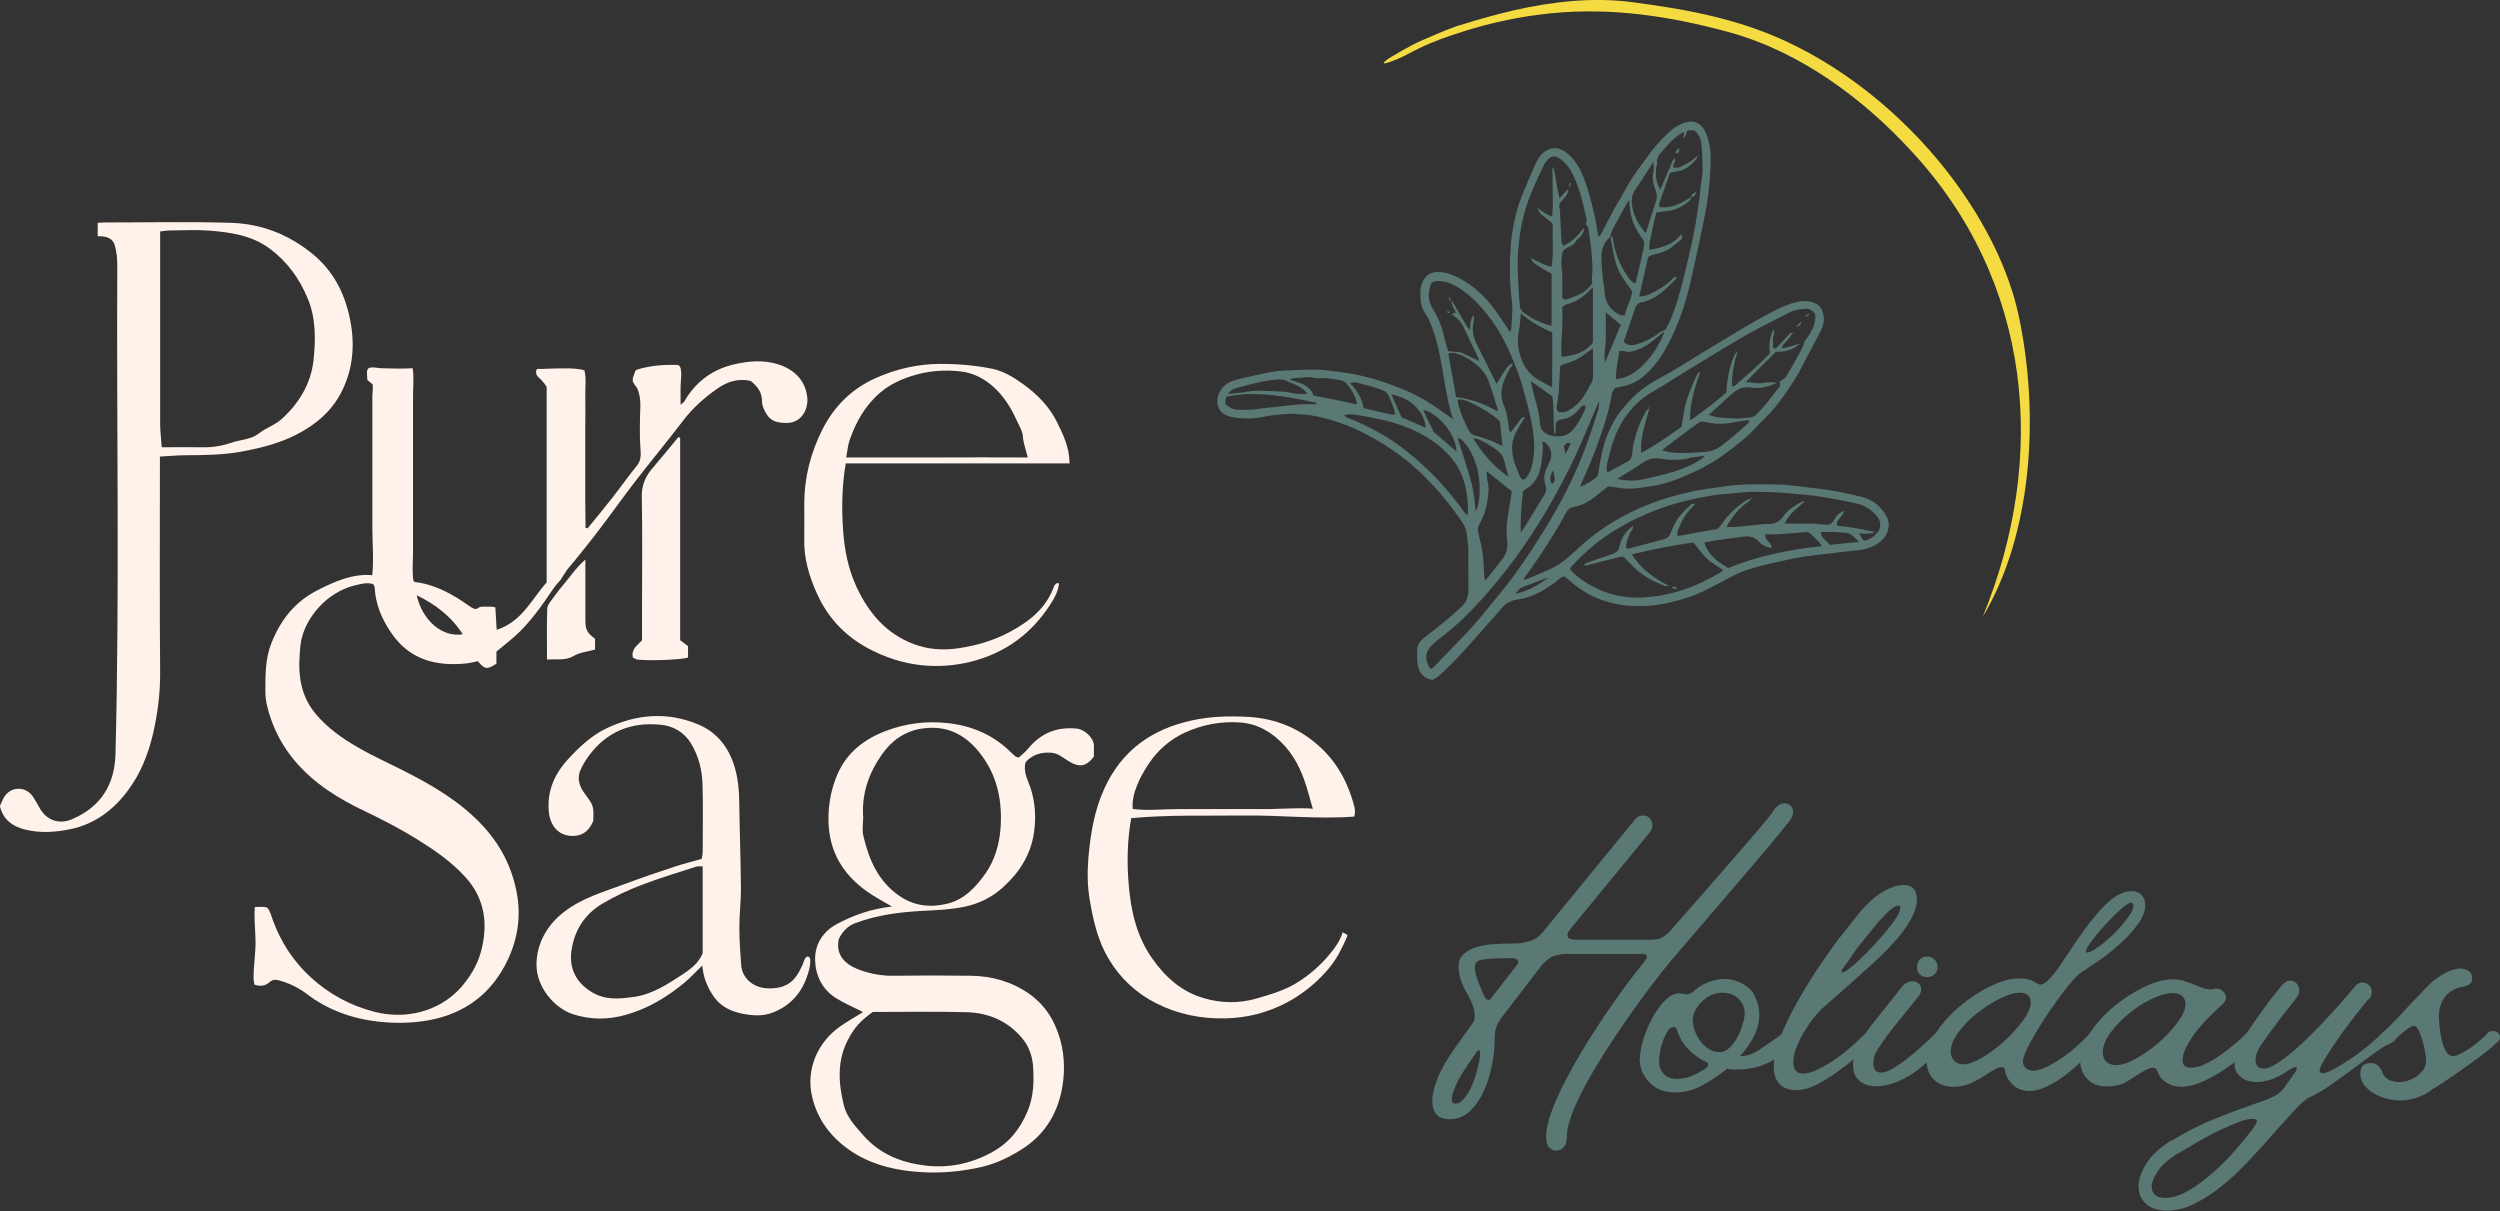 <?xml version="1.0" encoding="UTF-8"?>
<svg xmlns="http://www.w3.org/2000/svg" id="b" data-name="Layer 2" width="720" height="348.827" viewBox="0 0 206.53 100.06">
  <rect x="0" y="0" width="206.53" height="100.06" fill="#333333" stroke="none"/>
  <defs>
    <style>
      .e {
        fill: #5a7874;
      }

      .e, .f, .g {
        stroke-width: 0px;
      }

      .f {
        fill: #f4db42;
      }

      .g {
        fill: #fff2ea;
      }
    </style>
  </defs>
  <g id="c" data-name="Layer 1">
    <g>
      <g>
        <g>
          <path class="e" d="M119.99,34.5c-.12-.43-.25-.86-.34-1.3-.13-.57-.23-1.15-.33-1.73-.24-1.42-.45-2.84-.93-4.2-.18-.5-.36-.99-.67-1.42-.22-.3-.32-.65-.35-.99-.05-.52-.08-1.05.14-1.56.2-.46.6-.78,1.08-.82.57-.04,1.11.09,1.62.33,1.3.59,2.34,1.53,3.19,2.65.48.62.89,1.3,1.34,1.97.03-.07.1-.17.11-.27.04-.79.15-1.57.04-2.37-.18-1.41-.19-2.84-.1-4.26.08-1.2.3-2.39.65-3.55.16-.52.38-1.01.58-1.51.23-.56.47-1.11.71-1.66.21-.48.42-.95.88-1.28.53-.37,1.13-.39,1.68,0,.65.46,1.08,1.09,1.4,1.82.52,1.18.81,2.43,1.09,3.68.11.48.16.98.25,1.51.09-.07.18-.1.22-.17.3-.57.59-1.16.9-1.73.23-.44.48-.86.73-1.29.32-.56.63-1.14.98-1.68.4-.61.85-1.18,1.27-1.78.51-.73,1.11-1.37,1.75-1.97.36-.34.8-.63,1.3-.79.83-.26,1.38.11,1.67.69.16.33.27.69.35,1.05.17.8.13,1.62.08,2.43-.05.87-.14,1.73-.28,2.59-.17,1.05-.4,2.09-.62,3.13-.25,1.16-.5,2.32-.77,3.48-.32,1.35-.74,2.68-1.32,3.94-.42.91-.87,1.82-1.51,2.6-.64.79-1.36,1.51-2.39,1.79-.3.08-.6.13-.94.21-.32.28-.32.72-.4,1.12-.38,1.72-.99,3.37-1.64,5.01-.23.57-.5,1.13-.74,1.69-.04.09-.07.19-.12.35.59-.23,1.04-.52,1.45-.9.1-.58.18-1.16.3-1.73.28-1.32.76-2.54,1.59-3.62.82-1.06,1.79-1.95,2.98-2.58,1.3-.7,2.54-1.48,3.79-2.26.81-.5,1.63-.98,2.45-1.47.48-.29.95-.59,1.43-.86,1.05-.59,2.09-1.21,3.22-1.64.63-.24,1.27-.38,1.95-.19.54.15.81.47.93,1.04.1.49-.03.93-.23,1.34-.52,1.03-1.09,2.04-1.61,3.07-.43.86-.99,1.64-1.54,2.43-.46.66-.99,1.27-1.58,1.83-.41.38-.75.83-1.16,1.2-.49.45-1.02.86-1.54,1.27-.96.75-1.99,1.38-3.09,1.88-1.2.55-2.41,1.02-3.74,1.19-.63.08-1.26.2-1.9.15-.4-.03-.8-.11-1.19-.16-.08,0-.16,0-.24,0-.36.29-.72.58-1.09.87-.49.38-1.04.69-1.66.79-.36.06-.56.23-.71.52-.66,1.26-1.44,2.46-2.22,3.64-.39.59-.82,1.16-1.23,1.75-.01.02,0,.06-.02.13.09-.03.18-.04.25-.07.63-.26,1.26-.51,1.88-.79.76-.34,1.4-.86,2-1.42.97-.92,2.01-1.75,3.15-2.45.93-.57,1.91-1.06,2.94-1.47,1.16-.47,2.36-.81,3.58-1.08.86-.19,1.74-.28,2.61-.42,1.57-.24,3.14-.2,4.72-.17.57.01,1.14.1,1.71.16.54.06,1.08.12,1.62.19.46.06.92.12,1.38.21.7.14,1.39.29,2.08.46.94.22,1.59.81,2.05,1.62.35.61.12,1.44-.27,1.84-.6.62-1.33.87-2.16.95-.75.07-1.51.17-2.26.26-.6.07-1.2.12-1.8.21-.52.07-1.04.17-1.55.28-.95.21-1.9.41-2.84.67-.63.18-1.26.39-1.85.71-.76.42-1.53.82-2.31,1.2-1.07.52-2.21.86-3.38,1.09-.96.19-1.92.22-2.89.16-.76-.05-1.5-.22-2.21-.47-1.04-.37-1.96-.96-2.78-1.7-.1-.09-.22-.16-.34-.25-.36.07-.56.37-.84.56-.8.56-1.63,1.06-2.6,1.27-.24.05-.49.08-.73.14-.35.09-.66.27-.9.55-.24.27-.47.54-.71.81-.54.61-1.07,1.22-1.61,1.82-.55.61-1.09,1.23-1.66,1.82-.42.44-.86.85-1.31,1.25-.17.15-.39.24-.53.33-.87-.15-1.18-.77-1.24-1.47-.03-.31,0-.63-.02-.94-.01-.44.2-.77.54-1.04.7-.56,1.42-1.1,2.1-1.68.3-.26.58-.54.89-.79.47-.37.71-.87.71-1.49,0-1.11,0-2.23-.01-3.34,0-.43-.08-.86-.13-1.3-.08-.71-.54-1.23-.94-1.78-.75-1.04-1.58-2.02-2.49-2.92-.71-.7-1.46-1.36-2.27-1.94-.65-.47-1.33-.89-2.02-1.29-1.39-.79-2.85-1.39-4.42-1.74-.5-.11-1-.2-1.52-.21-.32,0-.65-.09-.97-.06-.68.06-1.36.08-2.03.23-.94.2-1.89.22-2.83.02-1.02-.22-1.34-1.08-.97-1.95.27-.62.79-.95,1.41-1.11.97-.25,1.95-.45,2.94-.65.36-.07.74-.09,1.11-.11.78-.04,1.56-.08,2.34-.08.86,0,1.7.14,2.54.25,1.02.14,2.01.38,2.97.69.86.28,1.72.6,2.55.98.84.39,1.63.88,2.39,1.42.33.24.67.47,1.01.71.03.02.06.03.1.05-.01-.04-.03-.07-.04-.11ZM140.85,37.64c-.46.07-.92.11-1.37.22-.77.18-1.55.16-2.31.03-.59-.1-1.06.04-1.51.37-.19.14-.38.26-.58.39-.48.3-.97.6-1.48.91.75.18,1.51.19,2.23.02.58-.13,1.17-.28,1.75-.42,1.02-.26,2-.62,2.9-1.19.14-.09.25-.22.37-.33.01-.02.03-.04.04-.07-.01.02-.02.05-.03.07ZM126.45,31.52s-.02-.05-.03-.07c-.01.01-.02.03-.03.04.02,0,.04.02.07.03.1.42.18.84.3,1.25.21.73.41,1.45.46,2.21.03.46.29.77.72.94.11.04.24.07.36.09.63.1,1.2.02,1.65-.51.44-.51.73-1.11,1.01-1.71.04-.08,0-.2,0-.31-.28.05-.28.04-.47.27-.37.46-.8.8-1.41.88-.22.03-.47.1-.55.36-.07.3.07.63-.12.93-.11-1.08,0-2.16-.17-3.17-.53-.38-1.02-.74-1.51-1.09-.09-.06-.18-.11-.28-.16ZM133.05,19.58c.05-.02.1-.04.14-.06.04.17.08.33.11.5.16.99.55,1.9,1.1,2.72.17.25.33.56.71.67.22-.93.45-1.84.64-2.75.14-.65.13-.66-.27-1.23-.36-.51-.61-1.07-.74-1.68-.09-.38-.1-.78-.16-1.23-.05.08-.08.11-.1.15-.26.47-.54.94-.79,1.42-.25.47-.58.91-.66,1.46-.44.4-.71.92-.73,1.5-.03.6.05,1.21.1,1.82.04.43.14.86.16,1.29.05.91.53,1.49,1.31,1.88.08.04.2,0,.36,0,.13-.73.57-1.34.61-1.98-.33-.46-.61-.83-.86-1.22-.33-.51-.51-1.09-.64-1.68-.12-.52-.2-1.06-.29-1.59ZM140.18,12.89l.02.02c0,.06,0,.14-.02.18-.39.47-.82.89-1.45,1.03-.24.05-.48.1-.76.15-.29.83-.59,1.66-.89,2.5-.03.09,0,.21,0,.33.79.13,1.47-.14,2.12-.52.17-.1.34-.2.51-.3,0,0,.01.02.01.02-.03.07-.03.16-.08.2-.5.49-1.09.81-1.79.91-.32.05-.64.09-1,.14-.14.48-.28.98-.36,1.5-.08.51-.28,1-.23,1.59,1.03-.18,1.96-.42,2.62-1.28.14.19.12.33-.02.45-.25.21-.5.42-.76.61-.48.37-1.05.51-1.62.65-.19.05-.32.11-.35.28-.23,1.03-.47,2.06-.71,3.12.07,0,.12.02.18.01.46-.03.86-.26,1.25-.47.53-.29,1.02-.64,1.43-1.09.04-.04.13-.02.26-.04-.05.1-.07.17-.11.2-.41.38-.8.8-1.24,1.14-.46.34-.95.64-1.53.74-.34.06-.52.27-.62.61-.23.75-.51,1.49-.75,2.23-.06.17-.19.34-.07.53.32.19.5.23.79.16.75-.18,1.42-.52,2.03-.98.15-.11.34-.18.55-.29.13-.25.31-.54.44-.86.54-1.33.9-2.72,1.23-4.11.26-1.09.52-2.19.73-3.29.17-.85.27-1.71.4-2.56.05-.32.07-.65.1-.97.05-.44.15-.89.16-1.33,0-.73-.02-1.46-.09-2.19-.05-.44-.24-.86-.59-1.14h-.56c-.13.21-.09.47-.34.65.03-.2.05-.34.07-.52-.82.37-1.31,1.02-1.85,1.62-.25.28-.47.58-.39,1,0,.04-.03.09-.04.13-.12.69-.1,1.35.3,2.02.14-.33.27-.62.4-.92.12-.28.22-.58.37-.85.14-.27.14-.61.43-.84.14.31-.22.48-.12.76.19.05.38.06.57-.03.26-.13.53-.25.78-.41.21-.14.4-.32.6-.48ZM127.13,17.3c.08.04.17.07.24.12.26.18.52.38.86.46.02-.39.06-.76.05-1.12,0-.9-.02-1.81-.03-2.71,0-.09.05-.19.08-.28.2.85.27,1.7.51,2.61.16-.18.25-.29.35-.4.12-.12.24-.23.36-.35h0c.02.33-.17.59-.39.81-.26.26-.46.51-.28.9.02.05,0,.12,0,.19.04.78.07,1.56.11,2.34,0,.05-.01.1,0,.14.04.09.09.18.15.3.17-.09.31-.16.44-.24.44-.28.8-.63,1.1-1.05.05-.07.14-.12.21-.18-.04.31-.17.55-.37.75-.14.13-.29.25-.38.41-.1.18-.25.26-.42.35-.14.07-.29.12-.41.21-.1.07-.21.17-.23.28-.05.3-.09.61-.09.92,0,.29.07.59.07.88.01.63,0,1.25,0,1.88,0,.04.02.09.03.13.08.04.14.08.21.11,1.31-.4,1.75-.68,2.25-1.36-.02-.2-.06-.38-.04-.54.09-.53.04-1.04,0-1.57-.04-.65-.12-1.3-.22-1.94-.05-.27-.01-.59-.27-.78.02-.16.08-.32.05-.46-.22-.9-.38-1.81-.71-2.68-.29-.77-.58-1.54-1.22-2.11-.69-.61-1.07-.5-1.54.21-.02.03-.04.05-.05.08-.34.76-.71,1.51-1.03,2.28-.78,1.86-1.11,3.82-1.14,5.83-.01.79.05,1.59.09,2.38.02.42.05.84.1,1.25.02.14.1.31.21.4.71.56,1.5.94,2.4,1.17v-4.31c-.35-.2-.69-.36-.99-.57-.26-.18-.57-.32-.7-.65l.03-.03c.18.08.36.15.54.24.35.17.7.37,1.12.44.19-1.19.05-2.36.1-3.52-.07-.08-.13-.16-.2-.22-.25-.2-.52-.39-.76-.6-.11-.1-.18-.24-.27-.36l.03-.02ZM152.32,42.24h0c-.04.27-.25.43-.38.62-.12.17-.28.34-.15.58,1.04.07,2.05.28,3.08.51q-.24.21-1.3.11c.13.21.25.41.37.6.5-.04.83-.3,1.13-.63.32-.35.34-.9.09-1.24-.46-.64-1.07-1.04-1.84-1.21-.24-.05-.48-.1-.72-.15-.73-.14-1.45-.29-2.18-.4-.63-.1-1.26-.15-1.9-.21-.8-.07-1.61-.15-2.42-.17-.89-.03-1.78-.03-2.67.08-.68.08-1.37.09-2.04.21-.95.17-1.9.35-2.84.62-1.95.55-3.77,1.38-5.48,2.46-1.2.77-2.26,1.72-3.23,2.76-.06.06-.09.15-.14.24.07.08.13.16.19.22.43.44.93.77,1.46,1.08,1.09.65,2.27.96,3.52,1.04.51.03,1.02,0,1.54-.06.95-.09,1.86-.31,2.75-.61,1-.33,1.94-.82,2.86-1.33.12-.07.22-.16.35-.25-.47-.33-.97-.59-1.36-.96-.41-.39-.73-.87-1.12-1.34-1.69.25-3.38.57-5.07.99.75,1.24,1.86,1.98,3.07,2.61-.15.01-.29.02-.42-.03-1-.38-1.91-.9-2.65-1.68-.24-.25-.49-.48-.71-.71-.1,0-.17-.01-.23,0-.88.22-1.76.45-2.64.68-.13.04-.25.1-.39-.04.1-.06.18-.11.26-.14.7-.24,1.39-.49,2.1-.72.33-.11.51-.29.58-.64.14-.7.52-1.25,1.14-1.7-.02.12-.02.2-.05.26-.06.12-.17.23-.22.36-.16.41-.4.8-.29,1.27.06,0,.09.02.12.02,1-.27,1.99-.54,2.99-.8.27-.07.42-.23.52-.47.1-.24.2-.49.31-.72.31-.63.78-1.12,1.29-1.58.1-.09.22-.21.43-.14-.08.09-.12.17-.19.23-.55.52-.91,1.17-1.19,1.86-.08.19-.13.38-.02.56,1.08-.2,2.14-.39,3.27-.59.09-.11.24-.25.35-.42.52-.78,1.2-1.39,1.97-1.91.14-.09.31-.12.47-.18l.02.02c-.1.09-.19.2-.3.27-.7.45-1.18,1.1-1.63,1.78-.05.08-.09.18-.14.28.28,0,.51.02.74,0,.62-.05,1.23-.12,1.85-.18.31-.03.62-.08.93-.07.51.01.89-.23,1.15-.61.39-.57.95-.89,1.51-1.21.08-.05.19-.05.28-.08-.57.62-1.32,1.03-1.65,1.87.19,0,.35,0,.5,0,.9.03,1.81-.06,2.71.09.08.01.16,0,.23,0,.26.03.43-.08.57-.31.21-.34.44-.68.85-.82ZM149.06,28.22c.54-.71,1-1.39.89-2.31-.21-.25-.48-.43-.79-.4-.43.04-.87.07-1.26.27-1.08.55-2.16,1.09-3.22,1.67-.84.46-1.67.96-2.49,1.45-1.14.69-2.28,1.39-3.41,2.08-.69.42-1.36.88-2.06,1.27-1.38.76-2.39,1.85-3.07,3.27-.37.77-.6,1.59-.79,2.41-.08.35-.22.72-.07,1.11.6-.33,1.19-.63,1.76-.97.13-.07.22-.26.26-.41.07-.3.06-.62.12-.92.2-.93.52-1.81.98-2.64.07-.13.13-.27.36-.37-.34,1.22-.78,2.37-.69,3.69,1.22-.66,2.29-1.42,3.33-2.16.08-.45.15-.86.22-1.27.17-1.1.64-2.08,1.08-3.09.03-.06.12-.1.26-.21-.47,1.37-.89,2.63-.85,4.05,1.09-.75,2.08-1.52,3-2.32.04-1.37.48-3.03.93-3.42-.28.94-.5,1.89-.46,2.91.1-.01.17,0,.21-.03.99-.86,1.98-1.72,2.9-2.67-.05-.67-.04-1.32.3-1.97.18.29-.04.51-.03.75.01.26,0,.53,0,.77.24.09.32-.07.43-.18.33-.35.65-.7.99-1.05.04-.04.12-.03.26-.06-.2.26-.36.45-.51.65-.14.2-.42.31-.42.68.53-.14,1-.27,1.48-.4-.57.5-1.24.7-1.99.66-.8.83-1.65,1.6-2.49,2.52.27.01.44,0,.6.04.31.07.6.06.92,0,.32-.05.66-.07,1.07,0-.73.33-1.43.51-2.14.4-.57-.09-1.01.05-1.42.38-.38.3-.72.64-1.08.96-.32.29-.65.58-.99.9.68.31,1.38.25,2.04.31.4.04.8-.05,1.21-.07.29-.02.54-.09.74-.32.25-.3.53-.57.78-.88.34-.42.66-.86,1.01-1.28.14-.17.12-.33.03-.47.2-.16.45-.27.57-.46.48-.78.92-1.58,1.35-2.38.09-.16.1-.35.15-.51ZM125.77,39.62c.23-.01.31-.16.4-.28.33-.44.41-.94.5-1.47.14-.82.06-1.62-.05-2.42-.12-.82-.35-1.63-.54-2.44-.05-.21-.13-.41-.18-.62-.27-1.13-.71-2.2-1.17-3.26-.5-1.16-1.13-2.24-1.93-3.23-.71-.88-1.49-1.66-2.47-2.23-.48-.28-1.01-.47-1.59-.45-.25.01-.49.07-.56.33-.08.31-.17.63-.15.95.02.38.17.75.38,1.08.4.63.67,1.32.84,2.05.11.45.24.89.38,1.37.18.02.36.06.54.06.25,0,.49.02.72.14.42.22.86.4,1.33.63-.09-.22-.16-.41-.25-.6-.35-.72-.72-1.44-1.05-2.17-.19-.43-.48-.75-.87-1.01-.03-.02-.06-.06-.11-.12.12-.04.22-.07.33-.1-.11-.33-.35-.57-.39-1.01.11.13.17.18.2.24.38.64.75,1.29,1.12,1.93.05.08.13.14.24.26.04-.45,0-.85.31-1.23,0,.22.03.38,0,.53-.17.65-.07,1.25.23,1.84.18.36.36.72.54,1.08.37.74.74,1.48,1.12,2.25.2-.33.36-.65.56-.93.2-.28.35-.61.76-.8-.03.13-.02.23-.06.27-.27.26-.38.6-.53.92-.39.82-.48,1.63-.06,2.49.17.33.18.74.26,1.12.07.31.06.64.18.95.05-.03.08-.04.09-.06.24-.32.47-.65.72-.97.09-.12.19-.28.42-.23-.21.34-.42.65-.6.97-.3.52-.49,1.06-.46,1.68.02.55.16,1.07.38,1.57.13.31.2.65.46.91ZM132.12,33.26s-.05,0-.08-.01c-.04.1-.08.2-.12.29-.56,1.31-1.09,2.62-1.68,3.92-.73,1.59-1.55,3.14-2.44,4.65-.87,1.47-1.8,2.9-2.82,4.27-.84,1.12-1.74,2.2-2.67,3.24-.99,1.1-2.07,2.13-3.25,3.03-.31.23-.61.49-.88.77-.51.55-.44,1.15-.05,1.78.02.03.08.03.14.05.09-.08.19-.16.27-.24.62-.64,1.23-1.29,1.85-1.92.86-.86,1.67-1.77,2.43-2.72.69-.86,1.42-1.7,2.07-2.58.74-1.01,1.45-2.05,2.13-3.11.66-1.03,1.28-2.09,1.87-3.16.77-1.4,1.44-2.84,2.01-4.33.4-1.05.74-2.12,1.09-3.19.08-.23.09-.48.13-.72ZM111.03,34.3c.13.1.19.19.28.22.82.28,1.59.67,2.36,1.08,1.64.87,3.06,2.02,4.38,3.3,1.09,1.06,2.08,2.23,2.96,3.47.05.07.13.12.23.21.01-.13.03-.2.03-.28.02-.65-.05-1.3-.18-1.94-.2-1.01-.63-1.91-1.32-2.68-.57-.64-1.23-1.17-1.98-1.61-1.2-.7-2.48-1.16-3.83-1.44-.62-.13-1.24-.25-1.86-.35-.33-.05-.67-.09-1.07.02ZM122.8,38.91c.03.33.03.63.1.9.16.59.03,1.17-.06,1.75-.1.63-.32,1.22-.64,1.78-.13.23-.13.44-.07.7.14.6.29,1.2.37,1.81.08.57.07,1.15.11,1.72,0,.11.05.22.1.4.5-.64.96-1.21,1.4-1.78.34-.44.47-.92.4-1.51-.12-1.01.02-2.01.22-3.01.07-.38.11-.76.16-1.09-.71-.57-1.38-1.09-2.09-1.66ZM142.76,46.93c2.45-.99,5.03-1.54,7.73-1.81-.07-.12-.11-.22-.18-.29-.23-.25-.47-.49-.72-.72-.13-.12-.29-.17-.47-.15-.66.06-1.33.12-1.99.16-.43.03-.87.02-1.32.03-.02.51.57.65.54,1.14-.38-.1-.74-.2-1.01-.51-.35-.4-.78-.52-1.3-.45-.69.1-1.38.18-2.07.28-.38.05-.75.13-1.17.2.05.15.07.28.13.38.31.57.73,1.04,1.29,1.38.17.1.32.22.53.36ZM128.23,32v-4.55c-.95-.38-1.81-.89-2.59-1.56-.05.5-.06.95-.15,1.39-.13.62-.13,1.24.03,1.84.24.96.71,1.78,1.61,2.28.35.19.71.38,1.1.6ZM131.59,23.76c-.1.08-.17.11-.22.17-.53.59-1.17,1.02-1.95,1.21-.13.03-.23.14-.37.23.11,1.37-.13,2.72-.05,4.11,1.07-.09,1.98-.39,2.59-1.17v-4.54ZM137.33,37.18c.45.2.91.23,1.33.24.74.02,1.49-.04,2.24-.09.48-.04.91-.21,1.31-.51.72-.54,1.4-1.13,2.07-1.73.1-.09.17-.2.29-.34-.13-.02-.19-.04-.24-.03-.46.07-.92.13-1.37.21-.7.13-1.39.1-2.08-.07-.26-.06-.44-.03-.64.12-.68.51-1.37,1.01-2.05,1.52-.28.21-.55.43-.87.67ZM123.71,34c0-.11.02-.19,0-.26-.22-.7-.44-1.41-.68-2.11-.19-.55-.5-1.03-.95-1.42-.44-.38-.93-.68-1.46-.9-.28-.11-.61-.24-.97-.09.21,1.2.43,2.39.64,3.58,1.24.15,2.34.57,3.42,1.19ZM128.86,34.06c.51.04.91-.23,1.28-.54.63-.52.97-1.24,1.35-1.93.09-.17.11-.39.11-.58.02-.44,0-.88,0-1.31,0-.32,0-.63,0-.93-.44.31-.83.65-1.28.89-.44.23-.94.36-1.4.54-.02.07-.03.11-.04.16-.04.68-.06,1.37-.11,2.05-.03.38-.09.77-.16,1.15-.04.21,0,.37.23.52ZM123.9,34.82c-.14-.13-.26-.27-.41-.38-.69-.5-1.42-.94-2.21-1.27-.26-.11-.54-.22-.86-.13.02.15.02.3.06.42.23.74.5,1.46.88,2.13.1.19.21.31.44.36.46.12.91.28,1.35.45.32.12.62.29.97.45-.07-.7-.14-1.35-.21-2.05ZM125.63,44.02c.19-.29.33-.49.46-.7.5-.82,1.01-1.64,1.5-2.46.12-.21.19-.44.1-.7-.14-.42-.15-.86,0-1.28.1-.28.25-.53.36-.8.23-.56.06-1.17-.38-1.51-.06-.05-.16-.04-.28-.07.03.17.09.29.08.41-.05.52-.07,1.05-.17,1.57-.15.78-.47,1.48-1.21,1.9-.1.06-.19.15-.27.21-.12,1.13-.23,2.22-.18,3.44ZM136.6,13.48s-.04-.03-.06-.05c-.03.05-.05.11-.09.16-.45.69-.87,1.39-1.35,2.06-.36.51-.35,1.04-.22,1.6.14.63.42,1.19.83,1.69.08.1.11.26.27.26.28-.87.54-1.74.83-2.6.1-.3.08-.55-.02-.85-.17-.49-.36-.98-.2-1.53.07-.23.01-.49.01-.74ZM108.8,33.39c-.09-.08-.12-.13-.16-.14-1.46-.32-2.93-.59-4.43-.68-.96-.06-1.92,0-2.86.19-.17.23-.11.46-.09.67.4.31.72.43,1.27.43.45,0,.9,0,1.35-.07.64-.11,1.29-.13,1.94-.22.82-.11,1.63-.19,2.45-.18.16,0,.31,0,.54,0ZM106.54,31.36c.33.11.56.17.79.26.52.2.99.46,1.17,1.04,0,.03.04.04.03.03.61.11,1.19.22,1.76.33.58.12,1.16.25,1.8.39-.04-.21-.05-.36-.1-.5-.16-.43-.4-.81-.69-1.15-.14-.17-.3-.32-.54-.35-.4-.05-.79-.13-1.19-.17-.33-.03-.67.05-.98-.03-.58-.15-1.14.04-1.71.02-.08,0-.17.06-.34.12ZM133.5,31.32c.97-.08,1.65-.59,2.26-1.19.71-.7,1.24-1.54,1.64-2.45.03-.06.03-.13.07-.29-.18.15-.28.24-.39.33-.53.43-1.04.88-1.69,1.13-.41.15-.8.32-1.25.15-.09-.04-.21,0-.36,0-.11.78-.3,1.52-.28,2.33ZM112.65,33.72c.76.18,1.5.35,2.25.52.11.02.23,0,.37,0-.14-.62-.34-1.15-.61-1.64-.09-.16-.23-.27-.42-.35-.67-.29-1.38-.42-2.07-.62-.17-.05-.39-.09-.64.06.63.56.97,1.26,1.12,2.03ZM108.02,32.53c-.47-.62-1.16-.81-1.8-1.09-.39-.17-.81-.08-1.23-.03-1.02.13-1.99.42-2.97.69-.23.07-.42.21-.57.45.35-.03.65-.06.96-.1.48-.06.95-.16,1.42-.17.81,0,1.62.05,2.43.09.06,0,.12.03.18.04.51.11,1.03.2,1.58.12ZM121.89,42.28c.22-.44.29-.83.32-1.22.09-1.09-.03-2.16-.45-3.19-.25-.6-.58-1.16-1.07-1.6-.05-.04-.15-.04-.27-.06.33,1.04.65,2.01.95,3,.16.53.29,1.07.38,1.61.08.46.1.92.15,1.46ZM115.79,34.48c.68.29,1.33.57,1.99.85-.13-1.49-1.39-2.48-2.79-2.73,0,.01-.02.03-.02.04.27.62.54,1.23.82,1.85ZM118.42,35.67c.65.56,1.28,1.09,1.91,1.63-.06-.82-.42-1.49-.89-2.11-.41-.54-1.42-1.37-1.86-1.29.29.6.58,1.21.85,1.77ZM121.7,36.23c.78,1.23,1.66,2.29,2.9,3.14-.12-.47-.22-.85-.31-1.23-.08-.36-.26-.67-.55-.89-.54-.41-1.11-.78-1.76-1.01-.07-.02-.14,0-.28-.02ZM133.9,26.84c-.44-.37-.83-.7-1.24-1.04,0,.69,0,1.38,0,2.06,0,.67-.18,1.34-.06,2.06.45-1.06.88-2.08,1.3-3.08ZM153.59,44.77c-.14-.14-.28-.27-.42-.4-.18-.18-.37-.33-.64-.34-.31-.02-.61-.07-.92-.08-.38-.01-.77,0-1.19,0,.03.55.5.7.73,1.06.82-.08,1.63-.16,2.44-.24ZM127.91,47.71c-.7.26-1.4.52-2.1.78-.25.09-.41.28-.62.57,1.09-.26,1.95-.74,2.72-1.35ZM128.21,39.98c.29-.21.3-.32.08-1.12-.2.38-.33.73-.08,1.12ZM129.19,36.87c.04.2.08.38.14.63.16-.32.3-.58.44-.87-.29-.1-.44.01-.58.24ZM120.42,36.09s-.01-.02-.02-.03c0,0-.03.02-.03.03s.01.02.02.03c0,0,.02-.02.03-.03Z"/>
          <path class="e" d="M138.1,48.54c.2-.11.34-.1.47.08-.16.02-.3.07-.47-.08Z"/>
          <path class="e" d="M144.69,41.19s.03-.04.04-.07c.02.01.03.03.05.04l-.07.04-.02-.02Z"/>
          <path class="e" d="M152.32,42.24s.03-.05.04-.07c.01.02.03.03.04.05-.02.01-.05.02-.07.03h0Z"/>
          <path class="e" d="M148.36,27.01c.13-.14.26-.27.41-.43q.07.33-.41.43Z"/>
          <path class="e" d="M149.11,26.13c.1-.07.21-.15.31-.22q.07.26-.31.22Z"/>
          <path class="e" d="M136.32,33.53c0,.05-.02.1-.03.15-.01,0-.03,0-.04,0,0-.05-.01-.1-.02-.15.03,0,.06,0,.08,0Z"/>
          <path class="e" d="M129.77,15.13c-.03.1-.06.2-.09.3-.03,0-.06-.02-.09-.03.03-.1.06-.21.1-.31.03.01.06.03.09.04Z"/>
          <path class="e" d="M127.1,17.32s-.06-.06-.08-.1c0-.02.02-.05.05-.11.02.08.04.13.06.18l-.03.02Z"/>
          <path class="e" d="M126.47,21.25s.07.06.1.09c0,0-.03.03-.03.03l-.09-.1.03-.02Z"/>
          <path class="e" d="M126.44,21.28s-.04-.06-.06-.08c.03.02.06.04.08.06l-.03.02Z"/>
          <path class="e" d="M129.56,15.63s.03-.05.04-.08c-.02.02-.03.05-.05.07h0Z"/>
          <path class="e" d="M138.41,12.68c.09-.19.09-.38.3-.43.04.34,0,.38-.3.43Z"/>
          <path class="e" d="M139.71,16.28c.04-.24.23-.33.41-.44-.02.25-.16.4-.4.46v-.02Z"/>
          <path class="e" d="M140.18,12.89s.09-.06.14-.09c0,.02.02.04.03.06-.05.02-.1.03-.16.05l-.02-.02Z"/>
          <path class="e" d="M119.51,25.73h.28c-.09.2-.18.16-.28,0Z"/>
          <path class="e" d="M119.76,24.87c-.03-.09-.06-.19-.09-.28.02,0,.05-.02.07-.03.04.08.09.16.13.24-.04.02-.08.04-.12.06Z"/>
        </g>
        <path class="f" d="M159.29,12.29c.16.19.33.37.49.56,3.14,3.67,5.95,8.41,6.98,13.19,1.79,8.34,1.08,18.18-2.96,24.91,5.41-13.18,4.11-27.72-5.93-38.5-3.81-4.15-9.05-8.17-15.1-9.81-4.84-1.31-9.62-2.04-14.66-1.54-2.47.25-4.92.76-7.29,1.52-1.19.38-2.41.8-3.54,1.35-.49.24-.97.5-1.46.74-.15.07-1.47.66-1.52.5.06-.1.15-.18.24-.25.15-.12.31-.21.48-.31.54-.32,1.08-.63,1.63-.92s1.09-.51,1.65-.75c.37-.16.74-.32,1.12-.47.19-.07.38-.15.57-.22.09-.03.18-.07.28-.1.08-.03.2-.09.28-.09,1.48-.46,2.97-.89,4.48-1.24,3.21-.73,6.54-1.11,9.82-.68,4.8.63,9.25,1.46,13.62,3.68,4.09,2.07,7.77,5.01,10.82,8.43Z"/>
      </g>
      <g id="d" data-name="Ivycfb.tif">
        <g>
          <path class="g" d="M46.36,47.85c-.21.26-.45.48-.64.77-.97,1.43-1.95,2.86-3.26,4.01-.46.4-.94.77-1.45,1.2v1c-.77.5-.98.48-1.53-.21-.3.06-.64.16-.99.19-2.5.25-4.67-.32-6.17-2.53-.78-1.14-1.3-2.36-1.37-3.75,0-.08-.06-.15-.1-.25-.41-.23-1.2,0-1.62.1-.54.14-1.06.37-1.53.66-.96.59-1.74,1.43-2.28,2.42-.3.54-.52,1.18-.59,1.79-.23,2.04-.19,4,1.25,5.73.99,1.18,2.19,2.01,3.48,2.76,1.24.72,2.56,1.31,3.84,1.96,2.35,1.19,4.61,2.52,6.43,4.46,1.49,1.59,2.45,3.43,2.86,5.59.37,1.96.07,3.83-.75,5.56-1.31,2.76-3.53,4.45-6.6,4.99-1.33.23-2.67.25-3.98.11-2.18-.23-4.23-.93-6.02-2.3-.67-.51-1.45-.89-2.29-1.12-.29-.08-.53-.07-.77.14-.33.29-.72.4-1.26.21-.02-.19-.1-.43-.07-.66,0-.99.18-1.98.16-2.97-.02-.94-.13-1.85-.06-2.78.26.01.84-.07,1.02.06.2.14.39.79.47,1.03.66,1.8,1.68,3.37,3.08,4.67,1.52,1.41,3.32,2.39,5.33,2.9,1.24.32,2.54.33,3.78.01,1.3-.34,2.45-1.02,3.35-2.03.75-.85,1.35-1.84,1.65-2.94.61-2.27.34-4.4-1.3-6.19-1.15-1.26-2.55-2.22-3.98-3.11-1.36-.84-2.79-1.59-4.24-2.28-1.08-.51-2.12-1.07-3.1-1.74-2.18-1.49-3.86-3.4-4.73-5.92-.26-.75-.47-1.52-.46-2.34,0-1.33,0-2.65.5-3.92.75-1.89,1.9-3.38,3.75-4.34,1.38-.72,2.99-1.43,4.58-1.27.14-1.28.01-2.64.01-3.93v-10.88c0-.14.09-.91,0-.98-.1-.08-.24-.2-.41-.33,0-.22-.11-.77.06-.95.18-.19.84-.04,1.08-.03.86.03,1.75.05,2.6,0,.13.79.02,1.64.03,2.44,0,.86,0,1.73,0,2.59v5.02c0,.84,0,1.67,0,2.51,0,.86,0,1.73,0,2.59,0,.71-.07,1.46,0,2.17.04.42.14.33.55.4.3.05.6.13.89.22,1.18.37,2.25,1.02,3.26,1.74.18.13.4.26.6.18.08-.03.14-.1.22-.13.08-.03.17-.03.25-.03.33,0,.72-.03,1.03.05.03.62.07,1.24.11,1.86,2.08-.66,2.9-2.54,4.13-3.92v-16.1c0-.13-.36-.54-.46-.64-.18-.2-.39-.28-.41-.59-.03-.38.14-.29.43-.3.37,0,.74-.04,1.12-.04.78,0,1.68-.06,2.44.15.17.69.05,1.41.07,2.12.02.72,0,1.45,0,2.17s0,1.5,0,2.26c0,.72,0,1.45,0,2.17s0,1.45,0,2.17c0,.71.01,1.42.02,2.12.06.02.11.03.17.05.71-.87,1.42-1.73,2.11-2.61.64-.82,1.24-1.68,1.9-2.49.32-.39.41-.72.37-1.25-.1-1.25-.06-2.51-.02-3.76.01-.48-.05-.97-.24-1.41-.09-.21-.33-.42-.38-.63-.06-.23.09-.51.16-.73.02-.06.04-.12.08-.17.04-.04.1-.06.15-.08,1.02-.31,2.09-.4,3.16-.38.09,0,.18,0,.26.06.32.22.13,1.38.13,1.73v1.51c.15-.13.25-.18.3-.26.93-1.62,2.31-2.66,4.13-3.08,1.2-.28,2.43-.38,3.61-.01,1.33.42,2.27,1.3,2.43,2.74.1.91-.43,2.11-1.7,2.11-.65,0-1.25-.09-1.62-.66-.22-.33-.42-.75-.42-1.13,0-.77-.39-1.24-.94-1.68-1-.23-1.89.04-2.73.62-1.08.75-2.04,1.6-2.84,2.65-1.29,1.69-2.65,3.33-3.95,5.01-1.01,1.31-1.97,2.67-2.97,3.98-.56.73-1.12,1.45-1.7,2.16-.27.33-.53.66-.81.98-.24.27-.4.59-.61.89-.02.03-.04.05-.06.08ZM34.42,49.17c.49,2.13,2.13,3.5,3.81,3.23-.96-1.5-2.28-2.48-3.81-3.23Z"/>
          <path class="g" d="M8.07,19.53v-1.12c.19-.01.35-.03.51-.03,3.51,0,7.03-.08,10.54.03,2.47.08,4.71.95,6.68,2.55,1.68,1.37,2.6,3.12,3.06,5.15.48,2.13.37,4.23-.62,6.21-.82,1.65-2.16,2.77-3.78,3.6-1.36.69-2.81,1.06-4.3,1.35-1.62.32-3.25.33-4.88.34-.66,0-1.32.07-2.07.11,0,.38,0,.68,0,.97,0,5.63-.03,11.26.02,16.89.01,1.68-.2,3.31-.56,4.92-.4,1.75-1.05,3.42-2.15,4.87-1.18,1.57-2.72,2.71-4.66,3.12-1.24.26-2.52.36-3.79.04-1.04-.26-1.8-.8-2.08-1.94.11-.22.2-.48.34-.72.54-.92,1.79-.95,2.39-.06.2.3.37.61.55.93.56,1.02,1.59,1.4,2.67.94,2.39-1.01,3.53-2.86,3.6-5.36.35-13.48.08-26.96.15-40.44,0-.52-.06-1.05-.19-1.55-.17-.68-.74-.84-1.43-.81ZM13.36,36.95c1.23,0,2.32-.02,3.4,0,.81.02,1.61-.12,2.36-.38.76-.26,1.61-.24,2.29-.78.56-.44,1.29-.67,1.82-1.14,1.46-1.3,2.46-2.95,2.67-4.89.18-1.69.21-3.43-.47-5.08-.69-1.67-1.7-3.07-3.16-4.15-1.49-1.1-3.24-1.34-5-1.48-1.08-.08-2.17-.02-3.26-.01-.24,0-.47.05-.78.08,0,.38,0,.68,0,.98,0,4.96,0,9.92,0,14.88,0,.63.08,1.25.13,1.95Z"/>
          <path class="g" d="M71.29,83.61c-.79-.41-1.55-.73-2.24-1.16-1.11-.7-1.66-1.84-1.71-3.06-.06-1.3.59-2.41,1.79-3.05,1.38-.74,2.84-1.26,4.55-1.45-.77-.46-1.47-.82-2.09-1.27-1.99-1.42-3.1-3.31-3.15-5.8-.02-1.35.22-2.65.75-3.87.78-1.8,2.23-2.91,4.05-3.59,1.61-.6,3.29-.81,4.98-.63,1.96.2,3.74.92,5.19,2.32.16.15.32.31.49.45.04.03.1.03.27.08.23-.22.53-.45.77-.74,1.05-1.28,2.37-1.81,4.02-1.65.6.06,1.41.74,1.41,1.42,0,.31,0,.61,0,.9-.65.83-1.2.91-2.08.38-.46-.28-.86-.67-1.47-.71-.83-.05-1.53.16-2.09.78-.23.79.18,1.45.41,2.15.39,1.2.46,2.42.28,3.67-.27,1.85-1.21,3.3-2.56,4.52-.91.83-1.98,1.36-3.2,1.61-1.14.24-2.3.28-3.46.34-1.9.1-3.78.34-5.57,1.02-.61.23-1.05.71-1.34,1.31-.28,1.38.58,2.14,1.8,2.57.86.3,1.74.47,2.68.46,2.15-.03,4.29-.03,6.44,0,1.75.02,3.38.49,4.83,1.5.94.67,1.65,1.54,2.12,2.6.65,1.44.85,2.98.68,4.52-.28,2.44-1.35,4.44-3.53,5.78-1,.62-2.03,1.11-3.16,1.38-1.87.44-3.79.58-5.7.39-1.9-.18-3.75-.69-5.34-1.82-1.5-1.07-2.56-2.46-3.01-4.31-.57-2.34.49-4.58,2.3-5.85.6-.42,1.24-.78,1.88-1.18ZM72.1,83.6c-1.04.75-1.55,1.32-2.08,2.36-.88,1.73-.75,3.54-.31,5.34.24.99.94,1.73,1.6,2.48,1.37,1.57,3.17,2.28,5.15,2.51,1.9.22,3.73-.14,5.45-1.08,1.44-.78,2.36-1.93,2.98-3.41.51-1.22.54-2.49.45-3.76-.06-.8-.34-1.58-.85-2.21-1.19-1.47-2.8-2.16-4.64-2.21-2.56-.07-5.13-.02-7.74-.02ZM71.3,67.67c0,.37-.09.89.02,1.37.46,1.97,1.23,3.77,2.99,4.98,1.23.85,2.62.97,3.97.63,1.4-.34,2.39-1.42,3.18-2.56.72-1.05,1.08-2.31,1.19-3.57.18-2.31-.24-4.49-1.75-6.37-1.23-1.53-2.76-2.26-4.74-1.96-1.44.21-2.53,1.03-3.31,2.15-1.08,1.54-1.71,3.27-1.53,5.34Z"/>
          <path class="g" d="M58.04,79.74c-.54.52-.98,1.01-1.48,1.43-1.44,1.19-3.02,2.15-4.83,2.66-1.46.42-2.94.43-4.41-.05-1.55-.51-3.03-2.27-3-4.14.03-1.75.9-3.24,2.27-4.3,1.55-1.2,3.36-1.68,5.16-2.36,1.31-.49,2.64-.94,3.97-1.38.73-.24,1.47-.42,2.25-.65.03-.18.08-.37.08-.55,0-1.84.04-3.68-.01-5.52-.03-1.22-.3-2.39-.96-3.47-.59-.96-1.49-1.44-2.52-1.54-2.43-.24-4.46.58-5.93,2.59-.24.33-.45.68-.63,1.05-.38.76-.14,1.46.33,2.09.71.96.72.95.68,2.23-.29.66-.72,1.15-1.5,1.22-1.14.1-2.01-.61-2.16-1.9-.2-1.77.46-3.24,1.65-4.51.91-.97,1.88-1.89,3.1-2.47,2.49-1.18,5.04-1.4,7.61-.31,1.57.66,2.52,1.94,2.99,3.54.26.9.36,1.83.37,2.78.03,2.42.12,4.83.14,7.25,0,1.05-.13,2.1-.13,3.15,0,1.05.07,2.1.15,3.15.08,1.07.98,1.83,2.05,1.91,1.01.07,1.88-.14,2.49-.98.21-.29.37-.61.52-.93.08-.17.19-.68.41-.71.14-.02.24.15.24.29.01.41-.08.76-.2,1.15-.47,1.53-1.43,2.64-2.96,3.21-.83.31-1.66.23-2.51.06-1.06-.22-1.9-.7-2.46-1.63-.42-.69-.72-1.42-.79-2.35ZM58.05,71.57c-.23.01-.41-.02-.55.03-1.51.49-3.05.95-4.53,1.52-1.1.42-2.19.93-3.2,1.53-1.46.86-2.32,2.2-2.56,3.88-.21,1.43.36,2.66,1.73,3.46,1.12.66,2.29.53,3.47.36,1.48-.21,2.71-1.03,3.93-1.82.69-.45,1.37-.95,1.71-1.78v-7.18Z"/>
          <path class="g" d="M88.36,38.28h-18.49c-.32,1.87-.35,3.7-.22,5.52.11,1.61.42,3.21,1.12,4.71,1,2.14,2.45,3.84,4.69,4.69,1.18.45,2.43.55,3.74.35,1.5-.22,2.9-.64,4.23-1.35,1.62-.87,3.01-1.96,3.65-3.78.03-.09.14-.17.22-.24.03-.02.1,0,.19.02-.07.64-.37,1.2-.71,1.72-1.58,2.45-3.76,4.05-6.63,4.76-1.32.32-2.64.41-3.96.28-1.59-.16-3.09-.65-4.53-1.43-1.91-1.04-3.28-2.53-4.16-4.47-.65-1.43-1.1-2.94-1.06-4.55.02-.98,0-1.95,0-2.93.01-2.16.54-4.21,1.51-6.12.97-1.9,2.42-3.35,4.4-4.23,1.71-.76,3.47-1.16,5.35-1.17,1.42,0,2.82.12,4.2.39.98.19,1.85.72,2.66,1.31,1.13.82,2.11,1.81,2.74,3.07.52,1.05,1.05,2.12,1.06,3.46ZM78.15,37.79c1.95-.02,3.9,0,5.86,0,.27,0,.54,0,.9,0-.14-.51-.26-.9-.35-1.3-.06-.27-.04-.56-.13-.81-.16-.43-.39-.83-.58-1.25-.78-1.68-2.29-3.48-4.44-3.74-1.44-.17-2.8-.05-4.15.39-.92.3-1.79.71-2.54,1.35-1.24,1.06-2.01,2.42-2.53,3.93-.15.42-.18.89-.28,1.43.43,0,.73,0,1.03,0h7.23Z"/>
          <path class="g" d="M111.87,67.46c-3.06.23-6.12-.13-9.17-.09-3.08.04-6.16-.07-9.25.22-.33,1.85-.36,3.71-.2,5.55.18,2.14.66,4.24,1.95,6.06,1.1,1.56,2.45,2.76,4.32,3.28,1.41.4,2.84.42,4.25.02,1.2-.35,2.37-.68,3.43-1.35s1.91-1.43,2.67-2.35c.45-.53.85-1.12,1.05-1.78.13.07.25.14.38.21.1.06-.66,1.5-.74,1.64-.32.56-.71,1.08-1.15,1.55-.86.94-1.99,1.82-3.12,2.41-1.58.83-3.26,1.26-5.07,1.3-2.01.04-3.92-.34-5.69-1.24-1.65-.83-2.98-2.06-3.94-3.67-.91-1.53-1.28-3.19-1.57-4.91-.19-1.14-.2-2.28-.11-3.4.17-1.97.48-3.93,1.32-5.76,1.43-3.14,3.89-4.9,7.21-5.63,1.53-.34,3.08-.38,4.63-.3,2.36.13,4.42.98,6.16,2.66,1.36,1.32,2.16,2.9,2.64,4.69.04.16.06.32.07.49,0,.11-.03.21-.06.42ZM108.46,66.84c-.24-.82-.43-1.59-.69-2.34-.48-1.38-1.2-2.61-2.34-3.56-.84-.71-1.81-1.16-2.91-1.25-1.63-.13-3.2.17-4.67.85-1.2.56-2.21,1.44-2.94,2.54-.67,1-1.47,2.5-1.33,3.75,1.21.16,2.54.01,3.77.01h7.45c.34,0,3.62-.15,3.66,0Z"/>
          <path class="g" d="M56.19,36.15v16.74c.24.18.44.33.65.49v.94c-.5.18-3.11.29-4.17.17-.15-.02-.28-.12-.39-.17-.15-.72.39-1.01.76-1.43,0-.9,0-1.82,0-2.74,0-3.03.04-6.07-.02-9.1-.02-.97.3-1.7.9-2.39.72-.84,1.41-1.69,2.11-2.54l.16.03Z"/>
          <path class="g" d="M46.7,48.12c.09-.11.18-.22.26-.33.43-.55.87-1.11,1.4-1.57,0,.2,0,.4,0,.6,0,1.47,0,2.95,0,4.42,0,.8.15,1.05.8,1.53v.89c-.61.17-1.25.23-1.75.52-.72.43-1.42.24-2.22.31,0-1.46-.03-2.84.02-4.22.01-.29.28-.58.47-.85.31-.45.67-.88,1.02-1.31Z"/>
        </g>
      </g>
      <g>
        <path class="e" d="M118.32,90.97c0-.49.14-1.11.43-1.86.29-.75.79-1.62,1.51-2.63l1.44-2.01c.09-.11.13-.29.13-.54,0-.29-.06-.6-.18-.92-.12-.32-.26-.62-.42-.89l-.13-.23c-.25-.45-.41-.84-.49-1.17-.08-.33-.12-.62-.12-.87,0-.45.15-.8.45-1.05.3-.26.66-.45,1.09-.57.42-.12.87-.2,1.34-.23s.87-.05,1.2-.05h.57c.38,0,.79-.07,1.22-.2.43-.13.8-.38,1.09-.74l7.59-9.27c.18-.25.41-.37.7-.37.22,0,.41.08.55.23.14.16.22.35.22.57,0,.2-.07.39-.2.57l-6.62,8.06c-.13.16-.2.31-.2.47,0,.18.11.28.33.32.22.03.43.05.64.05h5.75c.33,0,.62-.03.87-.1.25-.07.52-.26.84-.57l3.08-3.51c.62-.71,1.24-1.42,1.84-2.11.6-.69,1.15-1.33,1.66-1.91.5-.58.93-1.09,1.29-1.52.36-.43.59-.74.7-.92.27-.42.58-.64.94-.64.2,0,.37.07.5.2s.2.3.2.5c0,.22-.08.45-.23.67-.11.16-.33.44-.67.85-.33.41-.74.9-1.2,1.46-.47.56-.99,1.17-1.57,1.84-.58.67-1.17,1.36-1.77,2.07l-4.62,5.39c-.56.67-1.15,1.43-1.79,2.27-.64.85-1.28,1.73-1.92,2.66-.65.93-1.27,1.86-1.86,2.79-.59.94-1.12,1.83-1.57,2.68-.46.85-.82,1.63-1.09,2.36-.27.72-.4,1.32-.4,1.79,0,.42-.09.72-.27.9-.18.18-.38.27-.6.27s-.42-.09-.59-.27c-.17-.18-.25-.48-.25-.9,0-.74.27-1.72.8-2.94s1.21-2.52,2.02-3.88c.81-1.36,1.69-2.72,2.64-4.08.95-1.36,1.83-2.54,2.66-3.55.13-.18.2-.31.2-.4,0-.16-.11-.23-.33-.23h-6.29c-.33,0-.67.05-1,.15s-.69.36-1.07.79l-3.41,4.45c-.18.29-.3.55-.37.77-.07.22-.1.54-.1.94,0,.62-.07,1.32-.22,2.07-.15.76-.37,1.47-.67,2.14-.3.67-.69,1.23-1.15,1.67-.47.45-1.03.67-1.67.67-.96,0-1.44-.5-1.44-1.51ZM119.93,90.8c0,.25.1.37.3.37.27,0,.52-.16.77-.47.25-.31.46-.69.64-1.12.18-.43.32-.87.43-1.32.11-.45.18-.8.2-1.07v-.17c0-.18-.03-.27-.1-.27s-.15.08-.23.23l-.3.43c-.65.91-1.09,1.64-1.34,2.19-.25.55-.37.94-.37,1.19ZM122.17,81.23l.37.9c.13.31.27.47.4.47.09,0,.17-.04.23-.12.07-.08.12-.15.17-.22l2.01-2.58c.04-.07.07-.14.07-.23,0-.2-.23-.3-.7-.3l-1.04.03c-.6.02-1.06.07-1.37.13-.31.07-.47.28-.47.64,0,.31.11.74.33,1.27Z"/>
        <path class="e" d="M135.48,87.45c0-.45.1-.98.28-1.59.19-.61.43-1.2.74-1.76.3-.56.65-1.04,1.04-1.44.39-.4.79-.6,1.19-.6.04,0,.09,0,.15.02.06.01.11.02.15.02s.09,0,.13.02c.04.01.09.02.13.02.18,0,.33-.04.45-.12.12-.08.24-.17.35-.28l.13-.1c.33-.25.7-.43,1.1-.57.4-.13.78-.2,1.14-.2.54,0,1.06.15,1.59.45.52.3.86.71,1.02,1.22.18.38.27.8.27,1.27,0,.6-.15,1.19-.43,1.77-.29.58-.68,1.14-1.17,1.67.54,0,1.05-.17,1.56-.5.5-.33,1.06-.72,1.69-1.17l.23-.17c.09-.04.17-.09.23-.13.07-.04.14-.07.23-.07.13,0,.26.05.38.15.12.1.18.23.18.38,0,.09-.06.21-.17.37-1.14,1.49-2.64,2.24-4.52,2.24h-.42c-.15,0-.3-.02-.45-.07-.58.49-1.24.94-1.99,1.35-.75.41-1.51.62-2.29.62-.91,0-1.63-.28-2.16-.85s-.79-1.22-.79-1.96ZM138.56,89.13c.22,0,.47-.03.75-.1.28-.07.59-.19.92-.37l.54-.3c.22-.11.33-.25.33-.4,0-.11-.03-.18-.1-.2-.65-.31-1.18-.7-1.61-1.17-.42-.47-.7-.97-.84-1.51-.07-.16-.18-.23-.33-.23s-.31.11-.45.33c-.15.22-.27.48-.38.79-.11.3-.2.61-.25.94-.06.32-.08.59-.08.79,0,.38.12.71.37,1,.25.29.62.43,1.14.43ZM139.86,84.34c0,.29.06.59.18.89.12.3.28.58.48.84.2.26.43.46.7.62.27.16.55.23.84.23s.56-.12.82-.37c.26-.25.47-.54.65-.87.18-.33.32-.68.43-1.04.11-.36.17-.66.17-.9,0-.27-.04-.5-.13-.7-.2-.38-.45-.65-.74-.8-.29-.16-.6-.23-.94-.23-.31,0-.61.06-.9.18-.29.12-.55.3-.79.52-.23.22-.42.47-.57.75-.15.28-.22.57-.22.89Z"/>
        <path class="e" d="M152.04,77.39l1.67-2.11c.69-.78,1.34-1.34,1.94-1.67.6-.33,1.13-.5,1.57-.5.76,0,1.14.4,1.14,1.2,0,.76-.43,1.71-1.3,2.84-.62.78-1.48,1.67-2.58,2.66-1.09.99-2.34,2.1-3.75,3.33-.29.25-.59.56-.89.94-.3.38-.57.78-.82,1.2-.25.42-.45.85-.62,1.27-.17.42-.25.83-.25,1.2,0,.62.27.94.8.94.31,0,.67-.09,1.09-.28.41-.19.85-.43,1.32-.74.47-.3.94-.65,1.4-1.05.47-.4.91-.81,1.34-1.24.13-.13.27-.2.4-.2.18,0,.33.05.45.15.12.1.18.23.18.38,0,.13-.07.26-.2.37-.54.4-1.08.84-1.64,1.3-.56.47-1.12.9-1.67,1.29-.56.39-1.11.72-1.66.99-.55.27-1.08.4-1.59.4-.58,0-1.03-.17-1.35-.5-.32-.33-.49-.82-.49-1.47,0-.74.2-1.59.6-2.56.4-.97.89-1.96,1.46-2.96.57-1,1.17-1.96,1.79-2.88.62-.91,1.17-1.68,1.64-2.31ZM152.14,80.23c0,.07.03.1.1.1.09,0,.27-.11.54-.32.27-.21.58-.48.94-.82.36-.33.72-.71,1.1-1.12.38-.41.73-.81,1.05-1.2.32-.39.59-.75.8-1.09.21-.33.32-.59.32-.77,0-.13-.06-.2-.17-.2-.29,0-.84.45-1.64,1.34l-1.71,2.11-1.24,1.77c-.07.07-.1.13-.1.2Z"/>
        <path class="e" d="M153.41,86.58c.29-.62.72-1.29,1.29-2.01.57-.71,1.06-1.34,1.49-1.87l.84-1.07c.29-.38.61-.57.97-.57.18,0,.34.06.49.18.14.12.22.28.22.49,0,.22-.08.42-.23.6l-.84,1.04c-.25.31-.53.66-.85,1.05-.32.39-.62.78-.9,1.15-.28.38-.52.74-.74,1.07-.21.33-.33.6-.35.8,0,.04,0,.1-.02.17-.01.07-.02.13-.02.2,0,.54.21.8.64.8.29,0,.64-.13,1.05-.38.41-.26.83-.55,1.25-.89.42-.33.82-.67,1.19-1.02.37-.35.65-.61.85-.79l.23-.2c.13-.13.28-.2.43-.2s.29.05.4.15c.11.1.17.22.17.35,0,.11-.08.27-.23.47l-.2.23c-1.14,1.32-2.16,2.21-3.08,2.69-.91.48-1.73.72-2.44.72-.58,0-1.05-.15-1.4-.45-.36-.3-.54-.73-.54-1.29,0-.45.11-.93.33-1.44ZM158.36,79.89c0-.25.08-.45.23-.62.16-.17.36-.25.6-.25s.45.08.62.25c.17.17.25.37.25.62s-.08.45-.25.6c-.17.16-.37.23-.62.23s-.45-.08-.6-.23c-.16-.16-.23-.36-.23-.6Z"/>
        <path class="e" d="M159.16,87.59c0-.74.27-1.51.8-2.31.54-.8,1.2-1.53,1.99-2.19.79-.66,1.62-1.2,2.49-1.62.87-.42,1.64-.64,2.31-.64.25,0,.49.02.74.07.25.04.47.13.67.27l.1.07c.11.07.21.1.3.1.16,0,.33-.09.54-.27.29-.25.61-.63.97-1.15.36-.52.74-1.09,1.14-1.69.31-.47.63-.93.95-1.37.32-.45.65-.87.99-1.27.33-.4.67-.76,1.02-1.07.35-.31.7-.55,1.05-.7.18-.09.34-.14.48-.17.14-.02.28-.03.42-.03.33,0,.6.11.8.32.2.21.3.49.3.82,0,.51-.21,1.05-.62,1.61-.41.56-.9,1.09-1.47,1.61-.57.51-1.15.98-1.76,1.39-.6.41-1.09.74-1.47.99-.25.16-.63.56-1.15,1.22-.52.66-1.05,1.39-1.59,2.19-.54.8-1.01,1.58-1.42,2.32-.41.75-.62,1.29-.62,1.62,0,.22.08.4.25.54.17.13.37.2.62.2.45,0,1.09-.26,1.92-.77.84-.51,1.72-1.25,2.66-2.21.27-.29.52-.43.77-.43.29,0,.43.16.43.47,0,.16-.1.36-.3.6l-.5.54c-1.14,1.2-2.15,2.09-3.03,2.64-.88.56-1.64.84-2.29.84-.56,0-1.03-.18-1.4-.55-.38-.37-.59-.81-.64-1.32-.07-.07-.15-.1-.23-.1-.18,0-.4.07-.65.22-.26.15-.52.31-.79.49-.38.25-.78.46-1.2.64-.42.18-.88.27-1.37.27-.67,0-1.2-.19-1.61-.59-.4-.39-.6-.91-.6-1.56ZM162.21,87.92c.4,0,.91-.18,1.54-.55.62-.37,1.23-.82,1.82-1.35.59-.54,1.1-1.1,1.54-1.69.43-.59.65-1.1.65-1.52,0-.54-.31-.8-.94-.8-.42,0-.96.16-1.61.49-.65.32-1.27.72-1.87,1.2-.6.48-1.12,1-1.54,1.57-.42.57-.64,1.1-.64,1.59,0,.33.1.6.3.79.2.19.45.28.74.28ZM172.31,78.62s.03.07.1.07c.2,0,.52-.16.95-.47.43-.31.86-.68,1.29-1.1s.8-.85,1.12-1.29c.32-.43.48-.76.48-.99,0-.18-.07-.27-.2-.27-.16,0-.43.18-.84.54-.4.36-.82.77-1.25,1.24-.43.47-.82.93-1.15,1.37-.33.45-.5.75-.5.9Z"/>
        <path class="e" d="M171.84,87.62c0-.71.26-1.47.79-2.26.52-.79,1.18-1.52,1.96-2.17.78-.66,1.62-1.2,2.51-1.64.89-.43,1.69-.65,2.41-.65.31,0,.61.04.89.13.28.09.56.19.85.3l.17.07c.2.09.4.17.59.23.19.07.44.1.75.1.13-.04.23-.07.3-.07.22,0,.42.08.59.23.17.16.25.33.25.54,0,.09-.03.19-.1.3-.07.11-.19.25-.37.4-.2.18-.48.44-.84.79-.36.35-.7.73-1.04,1.15-.33.42-.62.86-.87,1.3-.25.45-.37.85-.37,1.2,0,.18.04.33.13.45.09.12.28.18.57.18.38,0,.79-.11,1.24-.33.45-.22.88-.49,1.3-.79.42-.3.81-.61,1.17-.92.36-.31.64-.57.84-.77.25-.2.46-.3.64-.3.16,0,.28.05.37.15.09.1.13.22.13.35,0,.18-.09.36-.27.54-.36.36-.79.75-1.3,1.19-.51.43-1.05.83-1.61,1.19-.56.36-1.12.66-1.69.9-.57.25-1.11.37-1.62.37-.47,0-.89-.12-1.25-.35-.37-.23-.62-.56-.75-.99-.07-.16-.19-.23-.37-.23-.16,0-.34.06-.55.17-.21.11-.44.25-.69.4l-.74.47c-.33.22-.66.36-.97.42-.31.06-.6.08-.87.08-.65,0-1.17-.2-1.57-.6-.4-.4-.6-.91-.6-1.54ZM174.82,87.99c.45,0,1-.18,1.66-.55.66-.37,1.29-.81,1.89-1.34.6-.52,1.11-1.08,1.54-1.66.42-.58.64-1.07.64-1.47,0-.31-.1-.55-.3-.7-.2-.16-.46-.23-.77-.23-.47,0-1.03.16-1.69.47-.66.31-1.29.71-1.89,1.2-.6.49-1.12,1.02-1.54,1.59-.42.57-.64,1.11-.64,1.62,0,.36.1.62.3.8.2.18.47.27.8.27Z"/>
        <path class="e" d="M179.4,94.24c1.14-.71,2.37-1.34,3.71-1.87,1.34-.54,2.64-1.01,3.91-1.44.31-.11.62-.25.94-.42.31-.17.56-.38.74-.65l.97-1.37c.04-.07.07-.16.07-.27,0-.04-.02-.07-.07-.07-.13,0-.37.11-.7.33-.45.31-.89.54-1.32.69-.43.15-.84.22-1.22.22-.54,0-.98-.14-1.32-.42-.35-.28-.52-.67-.52-1.19,0-.29.06-.6.17-.94.11-.33.3-.7.57-1.1.45-.67.91-1.34,1.39-2.01.48-.67.91-1.24,1.29-1.71l.43-.54c.25-.31.5-.47.77-.47.2,0,.37.08.52.23.14.16.22.35.22.57,0,.2-.04.36-.13.47-.09.13-.25.35-.48.64-.23.29-.5.62-.79,1-.29.38-.59.78-.89,1.19-.3.41-.59.81-.85,1.19-.31.45-.47.86-.47,1.24,0,.49.22.74.67.74.29,0,.65-.14,1.09-.42.43-.28.9-.63,1.39-1.05.49-.42,1-.9,1.52-1.42.52-.52,1.02-1.04,1.49-1.56.47-.51.89-.98,1.25-1.4.37-.42.64-.75.82-.97.18-.2.37-.3.57-.3.22,0,.41.08.57.23.16.16.23.35.23.57,0,.18-.06.35-.17.5-.04.02-.18.17-.4.43-.22.27-.49.6-.8,1-.31.4-.64.84-.99,1.32-.35.48-.66.94-.95,1.37-.29.43-.53.82-.72,1.15-.19.33-.28.57-.28.7,0,.16.09.23.27.23.2,0,.5-.11.9-.33.4-.22.85-.5,1.34-.82.49-.32.97-.68,1.44-1.07.47-.39.87-.75,1.2-1.09.11-.11.22-.19.33-.23.11-.04.22-.07.33-.07.36,0,.54.15.54.43,0,.09-.02.2-.05.32-.03.12-.13.22-.28.28l-.07.03c-.45.22-.96.55-1.54.97-.58.42-1.18.86-1.79,1.32-.61.46-1.22.89-1.81,1.3-.59.41-1.12.72-1.59.92-.16.07-.35.2-.57.38-.22.19-.46.42-.7.69-.25.27-.5.55-.77.85-.27.3-.52.59-.77.85l-1,1.14c-.47.51-1,1.09-1.61,1.72-.6.64-1.25,1.23-1.96,1.79-.7.56-1.43,1.03-2.17,1.4-.75.38-1.5.57-2.26.57s-1.37-.19-1.77-.57c-.4-.38-.6-.86-.6-1.44s.22-1.21.65-1.89c.43-.68,1.13-1.32,2.09-1.92ZM177.76,98.06c0,.27.09.49.27.65.18.17.46.25.84.25.62,0,1.29-.22,2.01-.65.71-.43,1.4-.95,2.07-1.56.67-.6,1.28-1.22,1.82-1.86.55-.64.96-1.14,1.25-1.52.18-.25.3-.42.35-.52.06-.1.08-.17.08-.22,0-.13-.12-.2-.37-.2-.29,0-.66.08-1.1.25-.45.17-.91.36-1.39.59-.48.22-.94.45-1.37.69-.43.23-.77.43-1.02.59l-1.2.7c-.78.45-1.35.93-1.71,1.46-.36.52-.54.98-.54,1.35Z"/>
        <path class="e" d="M194.99,88.69c0-.58.28-.87.84-.87.45,0,.76.23.94.7.11.31.3.54.55.67.26.13.54.2.85.2.27,0,.53-.04.79-.13.26-.09.5-.21.72-.37.22-.16.4-.34.54-.55.13-.21.2-.45.2-.72,0-.16-.03-.4-.08-.72-.06-.32-.13-.64-.22-.95-.09-.31-.2-.59-.32-.84-.12-.25-.25-.37-.38-.37s-.36.13-.69.38c-.32.26-.69.57-1.09.95-.18.13-.3.2-.37.2-.18,0-.32-.06-.43-.18-.11-.12-.17-.26-.17-.42,0-.11.03-.2.1-.27l1.34-1.34,1.14-1.24c.38-.38.75-.76,1.1-1.14.36-.38.72-.7,1.1-.97.27-.18.56-.34.89-.48.32-.14.63-.22.92-.22.25,0,.47.07.67.2.2.13.3.33.3.6,0,.25-.07.41-.22.5-.15.09-.27.15-.38.17-.71.11-1.25.39-1.61.84-.36.45-.54,1-.54,1.67,0,.16.02.41.05.77.03.36.09.72.17,1.09.08.37.19.69.35.97.16.28.36.42.6.42.16,0,.36-.06.6-.18.25-.12.5-.27.77-.45.27-.18.53-.38.79-.6.26-.22.48-.43.69-.64v-.03c.11-.11.26-.17.43-.17s.32.05.43.15c.11.1.17.22.17.35,0,.16-.07.3-.2.43l-.07.03c-.31.31-.74.67-1.27,1.07-.54.4-1.07.79-1.61,1.17-.54.38-1.03.72-1.49,1.02-.46.3-.78.5-.95.59-.38.31-.8.55-1.27.7-.47.16-.93.23-1.37.23-.36,0-.73-.05-1.12-.15-.39-.1-.75-.25-1.07-.43-.32-.19-.59-.42-.8-.7-.21-.28-.32-.6-.32-.95Z"/>
      </g>
    </g>
  </g>
</svg>
